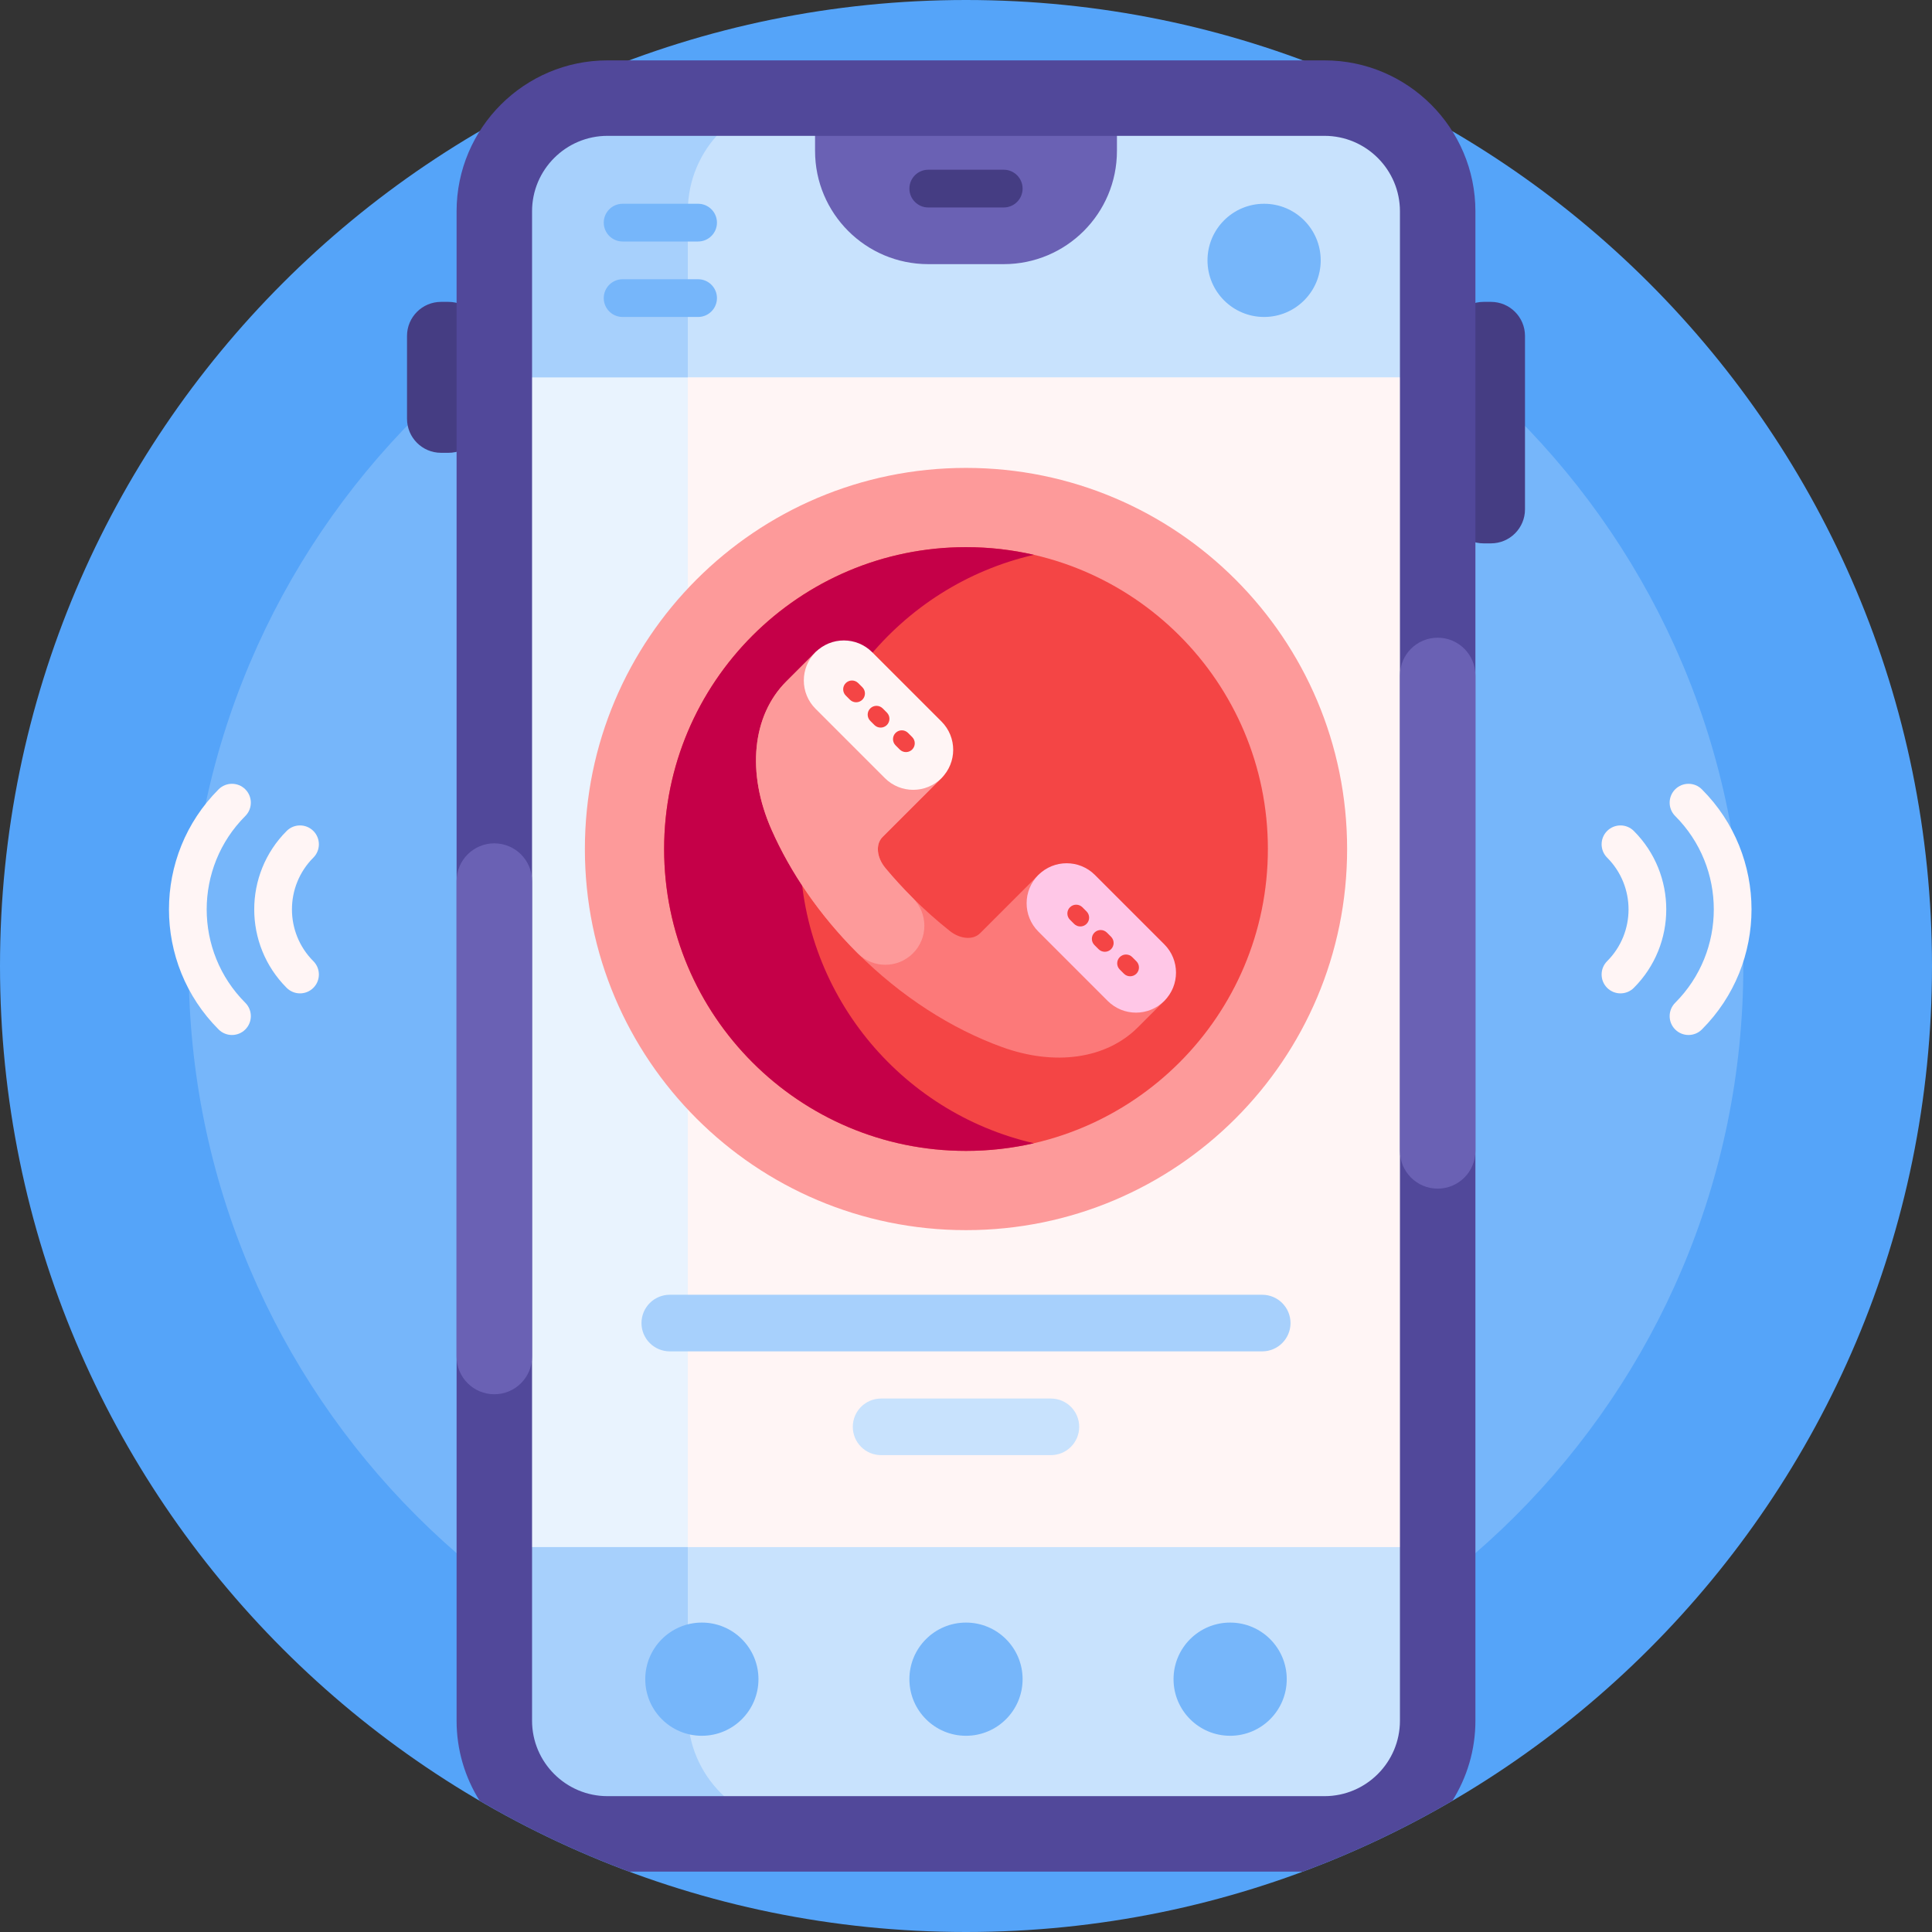 <svg id="Capa_1" enable-background="new 0 0 512 512" height="512" viewBox="0 0 512 512" width="512" xmlns="http://www.w3.org/2000/svg"><rect x="0" y="0" width="512" height="512" fill="#333333" stroke="none"/><g><path d="m512 256c0 141.385-114.615 256-256 256s-256-114.615-256-256 114.615-256 256-256 256 114.615 256 256z" fill="#55a4f9"/><path d="m462 256c0 113.771-92.229 206-206 206s-206-92.229-206-206 92.229-206 206-206 206 92.229 206 206z" fill="#76b6fa"/><path d="m65.01 216.251c-13.646 13.646-13.646 35.851 0 49.497 1.953 1.953 1.953 5.119 0 7.071-.977.976-2.256 1.464-3.536 1.464s-2.559-.488-3.536-1.464c-17.545-17.545-17.545-46.094 0-63.64 1.953-1.952 5.118-1.952 7.071 0 1.954 1.954 1.954 5.12.001 7.072zm18.032 3.96c-1.953-1.952-5.119-1.952-7.071 0-11.462 11.463-11.462 30.115 0 41.578.977.976 2.256 1.464 3.536 1.464 1.279 0 2.559-.488 3.536-1.464 1.953-1.953 1.953-5.119 0-7.071-7.564-7.564-7.564-19.872 0-27.436 1.951-1.952 1.951-5.118-.001-7.071zm367.97-11.031c-1.953-1.952-5.12-1.952-7.071 0-1.953 1.953-1.953 5.118-.001 7.071 13.646 13.646 13.646 35.851 0 49.497-1.952 1.953-1.952 5.119.001 7.071.977.976 2.256 1.464 3.535 1.464s2.56-.488 3.536-1.464c17.544-17.545 17.544-46.093 0-63.639zm-25.103 11.031c-1.953 1.953-1.953 5.119 0 7.071 7.563 7.564 7.563 19.872 0 27.436-1.953 1.953-1.953 5.119 0 7.071.976.976 2.256 1.464 3.535 1.464s2.56-.488 3.535-1.464c11.463-11.463 11.463-30.115 0-41.578-1.951-1.952-5.119-1.952-7.07 0z" fill="#fff5f5"/><path d="m127.862 89.021v21.957c0 4.982-4.039 9.021-9.021 9.021h-1.957c-4.982 0-9.021-4.039-9.021-9.021v-21.957c0-4.982 4.039-9.021 9.021-9.021h1.957c4.982 0 9.021 4.039 9.021 9.021zm267.255-9.021h-1.957c-4.982 0-9.021 4.039-9.021 9.021v45.957c0 4.982 4.039 9.021 9.021 9.021h1.957c4.982 0 9.021-4.039 9.021-9.021v-45.957c0-4.982-4.039-9.021-9.021-9.021z" fill="#453d83"/><path d="m381 56v400c0 16.569-13.431 30-30 30h-190c-16.568 0-30-13.431-30-30v-400c0-16.569 13.432-30 30-30h190c16.569 0 30 13.431 30 30z" fill="#fff5f5"/><path d="m212.277 486h-51.277c-16.568 0-30-13.431-30-30v-400c0-16.569 13.432-30 30-30h51.277c-16.569 0-30 13.431-30 30v400c0 16.569 13.431 30 30 30z" fill="#e9f3fe"/><path d="m131 410h250v44c0 16.569-13.431 30-30 30h-190c-16.569 0-30-13.431-30-30zm220-384h-190c-16.569 0-30 13.431-30 30v44h250v-44c0-16.569-13.431-30-30-30z" fill="#c8e2fd"/><path d="m212.277 484h-51.277c-16.568 0-30-13.431-30-30v-44h51.277v44c0 16.569 13.431 30 30 30zm-30-428c0-16.569 13.431-30 30-30h-51.277c-16.568 0-30 13.431-30 30v44h51.277z" fill="#a7d0fc"/><path d="m342 350.625c0 4.142-3.358 7.5-7.5 7.5h-157c-4.142 0-7.5-3.358-7.5-7.5s3.358-7.5 7.5-7.5h157c4.142 0 7.5 3.358 7.5 7.5z" fill="#a7d0fc"/><path d="m286 378.125c0 4.142-3.358 7.5-7.5 7.5h-45c-4.142 0-7.5-3.358-7.5-7.5s3.358-7.5 7.5-7.5h45c4.142 0 7.5 3.358 7.5 7.5z" fill="#c8e2fd"/><path d="m296 20v20c0 16.569-13.431 30-30 30h-20c-16.569 0-30-13.431-30-30v-20z" fill="#6a61b4"/><path d="m271 49.98c0 2.761-2.239 5-5 5h-20c-2.761 0-5-2.239-5-5s2.239-5 5-5h20c2.761 0 5 2.239 5 5z" fill="#453d83"/><path d="m185 84h-20c-2.761 0-5-2.239-5-5s2.239-5 5-5h20c2.761 0 5 2.239 5 5s-2.239 5-5 5zm-20-20h20c2.761 0 5-2.239 5-5s-2.239-5-5-5h-20c-2.761 0-5 2.239-5 5s2.239 5 5 5zm170-10c-8.284 0-15 6.716-15 15s6.716 15 15 15 15-6.716 15-15-6.716-15-15-15zm-79 376c-8.284 0-15 6.716-15 15s6.716 15 15 15 15-6.716 15-15-6.716-15-15-15zm-70 0c-8.284 0-15 6.716-15 15s6.716 15 15 15 15-6.716 15-15-6.716-15-15-15zm140 0c-8.284 0-15 6.716-15 15s6.716 15 15 15 15-6.716 15-15-6.716-15-15-15z" fill="#76b6fa"/><path d="m351 16h-190c-22.056 0-40 17.944-40 40v400c0 7.797 2.243 15.08 6.117 21.238 12.559 7.332 25.798 13.625 39.6 18.762h178.566c13.802-5.137 27.041-11.43 39.6-18.762 3.874-6.158 6.117-13.441 6.117-21.238v-400c0-22.056-17.944-40-40-40zm20 440c0 11.028-8.972 20-20 20h-190c-11.028 0-20-8.972-20-20v-400c0-11.028 8.972-20 20-20h190c11.028 0 20 8.972 20 20z" fill="#51489a"/><path d="m371 305v-126c0-5.523 4.477-10 10-10 5.523 0 10 4.477 10 10v126c0 5.523-4.477 10-10 10-5.523 0-10-4.477-10-10zm-240 64.494c5.523 0 10-4.477 10-10v-126c0-5.523-4.477-10-10-10-5.523 0-10 4.477-10 10v126c0 5.523 4.477 10 10 10z" fill="#6a61b4"/><path d="m357 225c0 55.781-45.219 101-101 101s-101-45.219-101-101 45.219-101 101-101 101 45.219 101 101z" fill="#fd9a9a"/><path d="m336 225c0 44.183-35.817 80-80 80s-80-35.817-80-80 35.817-80 80-80 80 35.817 80 80z" fill="#f44545"/><path d="m274 302.967c-5.786 1.33-11.811 2.033-18 2.033-44.183 0-80-35.817-80-80s35.817-80 80-80c6.189 0 12.214.703 18 2.033-35.515 8.166-62 39.973-62 77.967 0 37.993 26.485 69.801 62 77.967z" fill="#c50048"/><path d="m308.547 265.252-7.015 7.015c-8.343 8.343-21.929 10.327-36.048 5.194-13.235-4.812-26.598-13.25-38.337-24.989-10.026-10.026-17.645-21.236-22.652-32.54-6.72-15.169-5.166-30.302 3.875-39.343l7.757-7.757c2.071-2.071 6.048-1.451 8.884 1.385l23.105 23.105c2.836 2.836 3.456 6.813 1.385 8.884l-15.628 15.628c-1.89 1.89-1.564 5.413.77 8.214 2.22 2.664 4.597 5.27 7.128 7.8 3.197 3.197 6.515 6.15 9.918 8.851 2.782 2.209 6.192 2.472 8.037.627l15.447-15.447c2.071-2.071 6.048-1.451 8.884 1.385l23.105 23.105c2.836 2.835 3.456 6.812 1.385 8.883z" fill="#fc7979"/><path d="m233.872 221.834c-1.89 1.89-1.564 5.413.771 8.214 2.22 2.664 4.597 5.269 7.128 7.8l.123.123c4.063 4.051 4.105 10.613.048 14.67-4.02 4.02-10.547 4.058-14.577.049-.073-.072-.145-.145-.218-.217-10.026-10.026-17.645-21.236-22.652-32.54-6.72-15.169-5.165-30.302 3.875-39.343l7.757-7.757c2.071-2.071 6.048-1.451 8.884 1.385l23.105 23.105c2.836 2.836 3.456 6.813 1.385 8.884z" fill="#fd9a9a"/><path d="m308.547 265.252c-4.142 4.142-10.857 4.142-14.999 0l-18.375-18.375c-4.142-4.142-4.142-10.857 0-14.999s10.857-4.142 14.999 0l18.375 18.375c4.142 4.142 4.142 10.858 0 14.999z" fill="#ffc7e7"/><path d="m249.5 206.206c-4.142 4.142-10.857 4.142-14.999 0l-18.375-18.375c-4.142-4.142-4.142-10.857 0-14.999s10.857-4.142 14.999 0l18.375 18.375c4.142 4.142 4.142 10.857 0 14.999z" fill="#fff5f5"/><path d="m235.028 188.837c.911.911.911 2.389 0 3.301s-2.389.911-3.301 0l-1.1-1.1c-.911-.911-.911-2.389 0-3.301.911-.911 2.389-.911 3.301 0zm-7.592-7.811c-.911-.911-2.389-.911-3.301 0-.911.911-.911 2.389 0 3.301l1.1 1.1c.911.911 2.389.911 3.301 0 .911-.911.911-2.389 0-3.301zm13.203 13.202c-.911-.911-2.389-.911-3.301 0-.911.911-.911 2.389 0 3.301l1.1 1.1c.911.911 2.389.911 3.301 0 .911-.911.911-2.389 0-3.301zm60.514 60.514-1.1-1.1c-.912-.911-2.389-.911-3.301 0-.911.911-.911 2.389 0 3.301l1.1 1.1c.911.911 2.389.911 3.301 0 .911-.912.911-2.39 0-3.301zm-7.812-7.592c-.911-.911-2.389-.911-3.301 0-.911.911-.911 2.389 0 3.301l1.1 1.1c.911.911 2.389.911 3.301 0 .911-.911.911-2.389 0-3.301zm-6.492-6.711c-.911-.911-2.389-.911-3.301 0-.911.911-.911 2.389 0 3.301l1.1 1.1c.911.911 2.389.911 3.301 0 .911-.911.911-2.389 0-3.301z" fill="#f44545"/></g></svg>